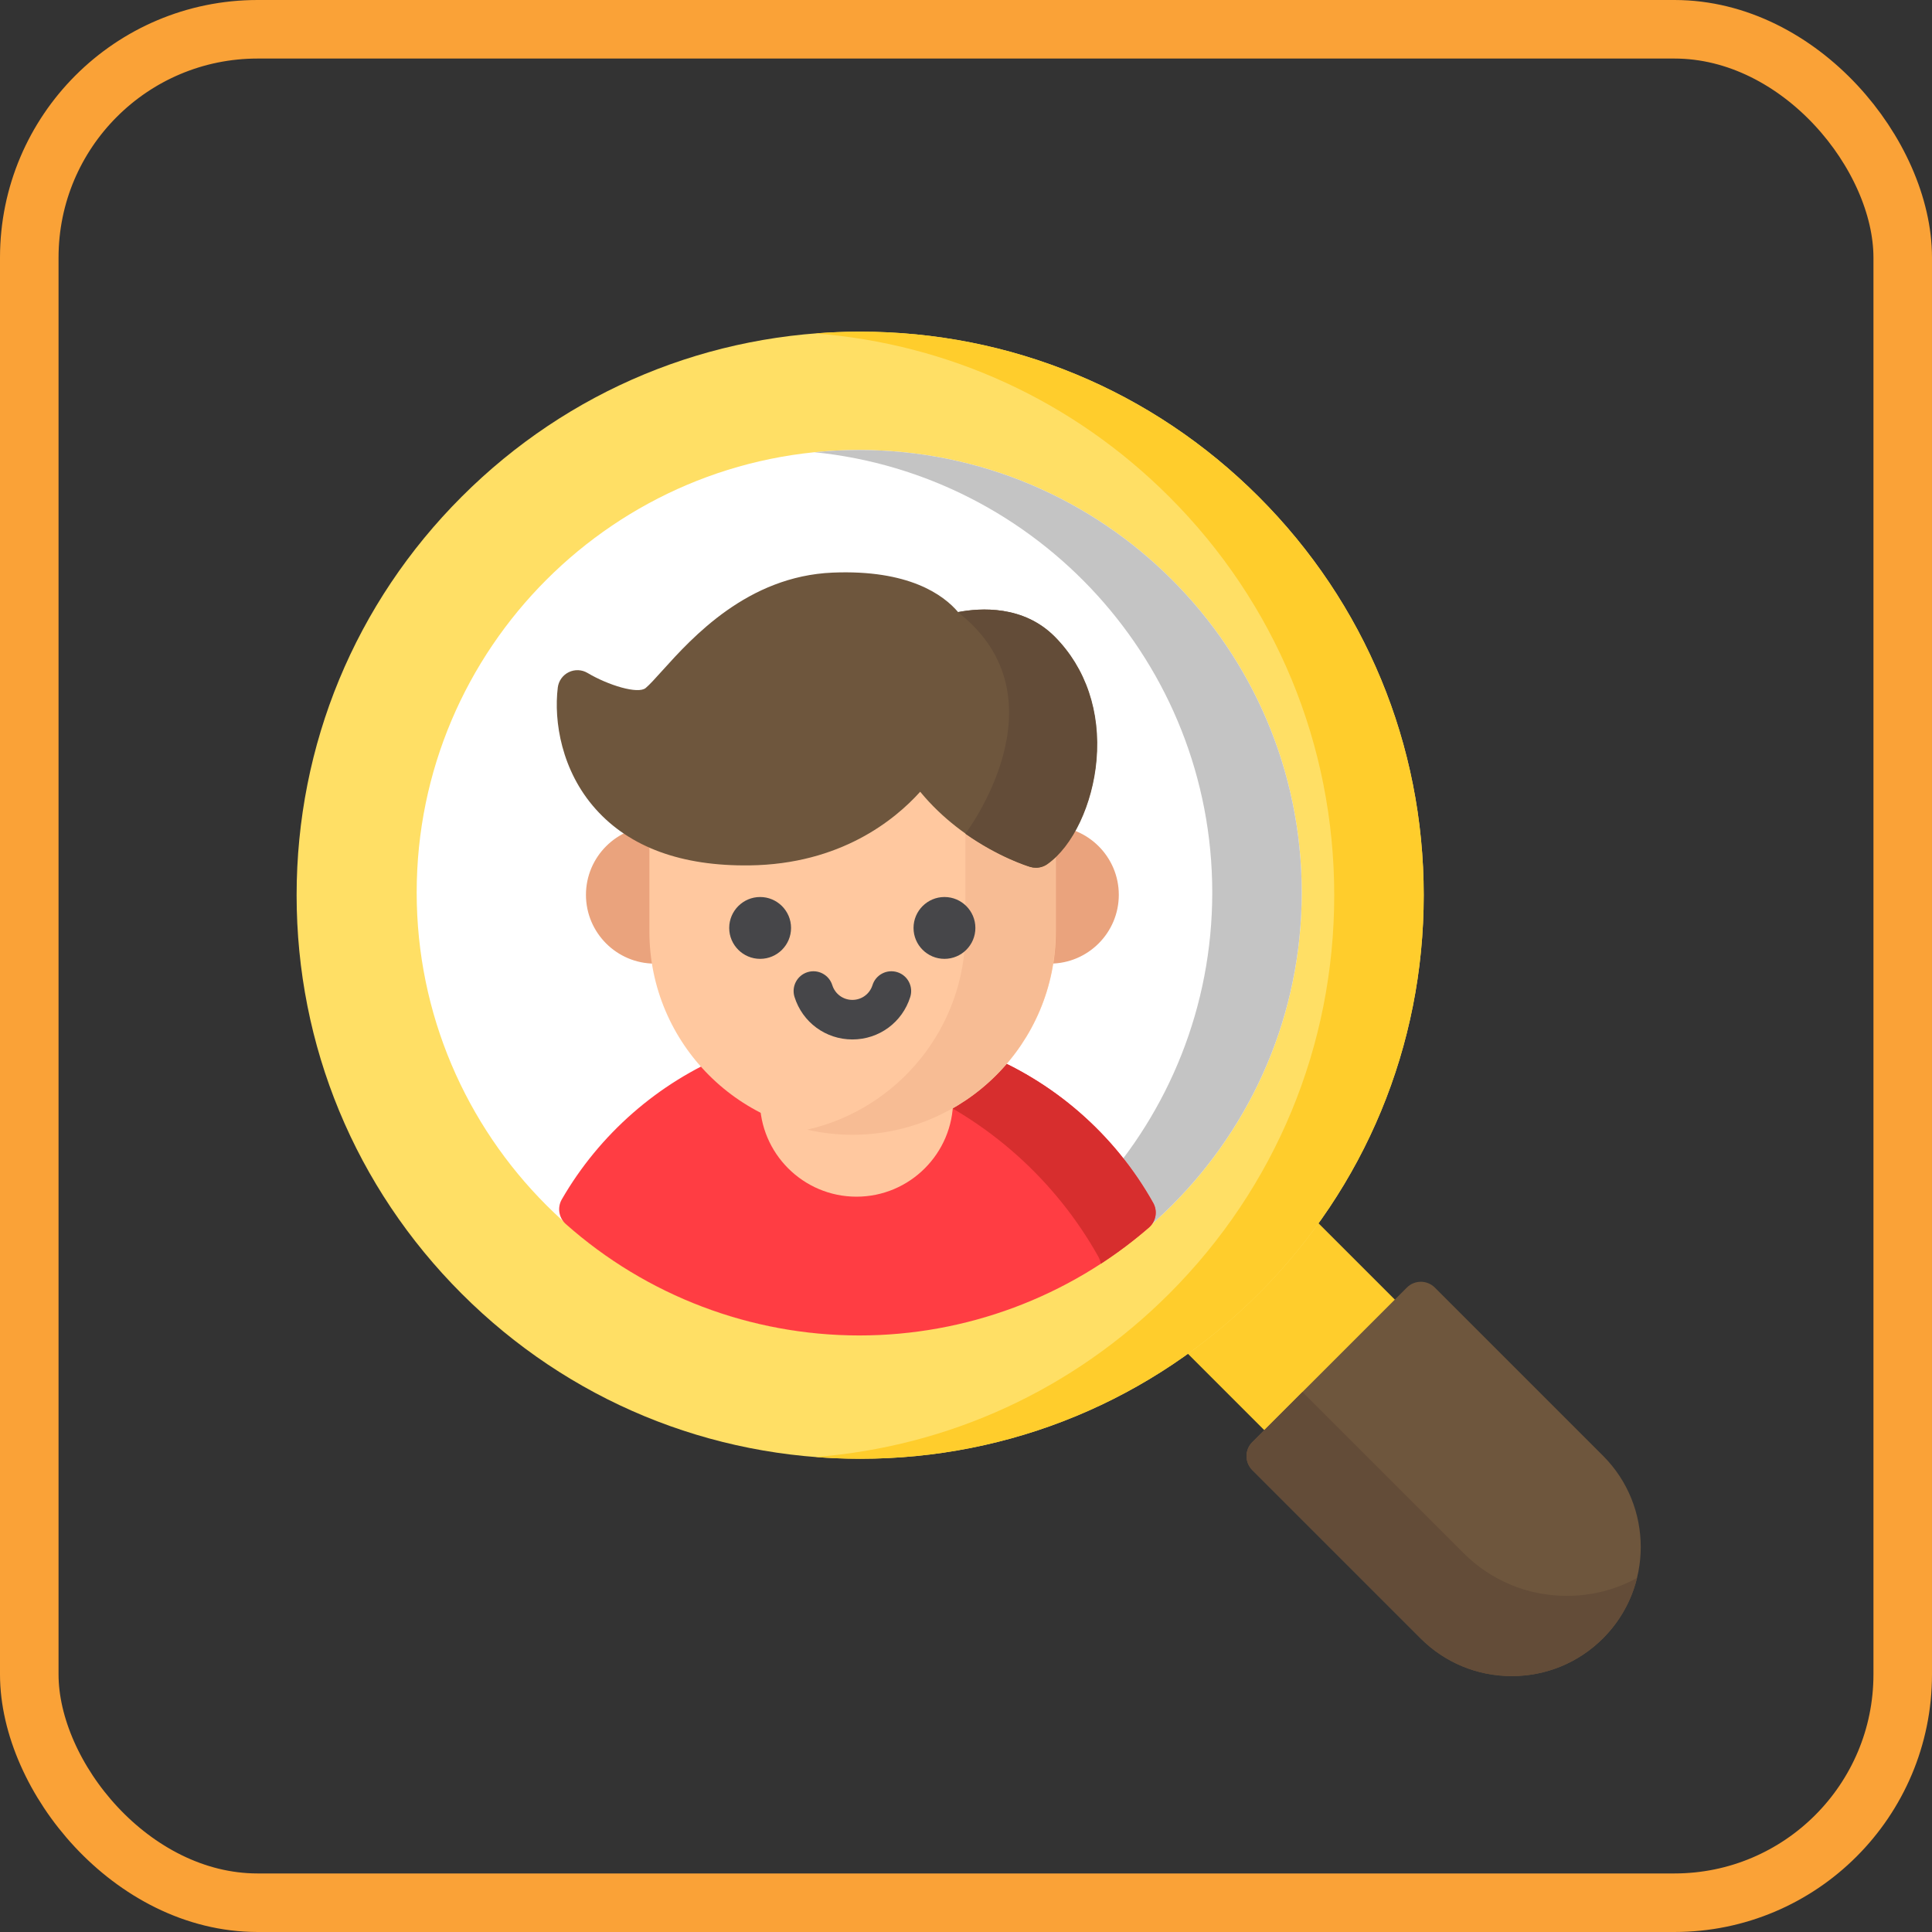 <svg width="165" height="165" viewBox="0 0 165 165" fill="none" xmlns="http://www.w3.org/2000/svg">
<rect x="0" y="0" width="165" height="165" fill="#333333" stroke="none"/>
<rect x="2.5" y="2.5" width="160" height="160" rx="19.5" stroke="#FAA237" stroke-width="5"/>
<g clip-path="url(#clip0_468_4059)">
<path d="M120.317 112.183L111.558 103.425C111.214 103.08 110.738 102.9 110.251 102.934C109.766 102.966 109.317 103.206 109.021 103.593C107.809 105.178 106.483 106.693 105.08 108.096C103.678 109.498 102.163 110.825 100.577 112.037C100.19 112.332 99.95 112.781 99.918 113.267C99.885 113.753 100.065 114.229 100.409 114.574L109.168 123.332C109.485 123.65 109.915 123.827 110.363 123.827C110.811 123.827 111.24 123.65 111.557 123.332L120.318 114.573C120.634 114.257 120.812 113.827 120.812 113.378C120.812 112.93 120.634 112.501 120.317 112.183Z" fill="#FFCD2C"/>
<path d="M107.494 42.422C98.404 33.332 86.317 28.325 73.461 28.325C60.606 28.325 48.519 33.332 39.429 42.422C30.338 51.512 25.332 63.599 25.332 76.454C25.332 89.311 30.338 101.397 39.429 110.487C48.519 119.578 60.606 124.584 73.461 124.584C86.317 124.584 98.404 119.578 107.494 110.487C116.585 101.397 121.591 89.311 121.591 76.454C121.591 63.599 116.585 51.512 107.494 42.422Z" fill="#FFDF65"/>
<path d="M73.379 38.43C52.539 38.43 35.586 55.383 35.586 76.223C35.586 97.062 52.539 114.016 73.379 114.016C94.218 114.016 111.172 97.062 111.172 76.223C111.172 55.383 94.218 38.43 73.379 38.43Z" fill="white"/>
<path d="M107.494 42.422C98.404 33.332 86.317 28.325 73.461 28.325C72.179 28.325 70.905 28.377 69.641 28.476C81.056 29.367 91.668 34.238 99.853 42.422C108.943 51.512 113.948 63.599 113.948 76.454C113.948 89.31 108.942 101.396 99.853 110.487C91.668 118.671 81.056 123.543 69.641 124.433C70.905 124.532 72.179 124.584 73.461 124.584C86.317 124.584 98.404 119.578 107.494 110.487C116.584 101.396 121.591 89.31 121.591 76.454C121.591 63.599 116.584 51.512 107.494 42.422Z" fill="#FFCD2C"/>
<path d="M73.38 38.43C72.09 38.43 70.816 38.495 69.559 38.621C88.61 40.544 103.531 56.673 103.531 76.223C103.531 95.772 88.61 111.902 69.559 113.824C70.816 113.951 72.09 114.016 73.38 114.016C94.219 114.016 111.173 97.062 111.173 76.223C111.173 55.383 94.219 38.43 73.38 38.43Z" fill="#C4C4C4"/>
<path d="M58.82 72.418C58.82 71.674 58.332 71.017 57.62 70.801C57.067 70.634 56.494 70.549 55.917 70.549C52.678 70.549 50.043 73.184 50.043 76.422C50.043 79.662 52.678 82.296 55.917 82.296C56.506 82.296 57.09 82.209 57.652 82.035C58.393 81.806 58.883 81.103 58.841 80.329C58.827 80.067 58.82 79.807 58.82 79.56V72.418Z" fill="#EAA37D"/>
<path d="M89.677 70.549C89.099 70.549 88.526 70.634 87.974 70.801C87.261 71.017 86.773 71.674 86.773 72.418V79.559C86.773 79.808 86.766 80.068 86.752 80.329C86.71 81.103 87.2 81.806 87.941 82.035C88.502 82.209 89.086 82.296 89.677 82.296C92.915 82.296 95.55 79.661 95.55 76.422C95.551 73.184 92.916 70.549 89.677 70.549Z" fill="#EAA37D"/>
<path d="M98.489 102.735C95.192 96.853 89.927 92.273 83.663 89.84C83.081 89.613 82.42 89.727 81.946 90.136C79.411 92.328 76.165 93.536 72.809 93.536C69.546 93.536 66.371 92.387 63.868 90.301C63.387 89.901 62.725 89.799 62.146 90.036C56.219 92.465 51.188 96.868 47.98 102.431C47.579 103.127 47.722 104.007 48.323 104.54C55.238 110.674 64.14 114.053 73.39 114.053C82.477 114.053 91.26 110.78 98.121 104.838C98.727 104.313 98.881 103.434 98.489 102.735Z" fill="#FF3D43"/>
<path d="M98.488 102.735C95.191 96.853 89.926 92.273 83.663 89.84C83.08 89.613 82.419 89.727 81.946 90.136C80.62 91.282 79.1 92.156 77.473 92.732C84.352 95.618 90.126 100.764 93.793 107.306C93.905 107.504 93.978 107.716 94.014 107.93C95.445 106.998 96.818 105.967 98.12 104.838C98.727 104.313 98.881 103.434 98.488 102.735Z" fill="#D72E2E"/>
<path d="M81.39 93.545C81.362 92.977 81.051 92.461 80.56 92.172C80.071 91.883 79.468 91.86 78.957 92.11C77.033 93.055 74.964 93.534 72.807 93.534C70.879 93.534 69.012 93.148 67.256 92.387C66.733 92.161 66.132 92.213 65.657 92.525C65.19 92.831 64.905 93.349 64.894 93.906V93.948C64.894 98.499 68.597 102.201 73.147 102.201C77.698 102.201 81.4 98.499 81.4 93.948C81.4 93.812 81.396 93.678 81.39 93.545Z" fill="#FFC89F"/>
<path d="M88.972 70.801C88.885 70.775 83.218 68.984 80.07 63.901C79.761 63.403 79.217 63.105 78.632 63.105C78.627 63.105 78.623 63.105 78.618 63.105C78.028 63.11 77.481 63.425 77.179 63.931C77.02 64.196 73.201 70.41 63.969 70.53C61.592 70.561 59.487 70.26 57.71 69.637C57.193 69.457 56.62 69.537 56.173 69.854C55.726 70.17 55.461 70.685 55.461 71.232V79.561C55.461 89.131 63.247 96.917 72.817 96.917C82.387 96.917 90.172 89.131 90.172 79.561V72.419C90.172 71.673 89.683 71.017 88.972 70.801Z" fill="#FFC89F"/>
<path d="M88.947 70.799C88.879 70.779 85.452 69.694 82.448 66.834V79.559C82.448 87.805 76.664 94.722 68.941 96.478C70.181 96.76 71.469 96.915 72.791 96.915C82.361 96.915 90.147 89.129 90.147 79.559V72.417C90.147 71.671 89.658 71.014 88.947 70.799Z" fill="#F7BC94"/>
<path d="M64.918 81.89C63.463 81.89 62.277 80.706 62.277 79.25C62.277 77.794 63.463 76.608 64.918 76.608C66.374 76.608 67.559 77.794 67.559 79.25C67.559 80.706 66.374 81.89 64.918 81.89Z" fill="#464649"/>
<path d="M80.661 81.89C79.204 81.89 78.019 80.706 78.019 79.25C78.019 77.794 79.204 76.608 80.661 76.608C82.117 76.608 83.301 77.794 83.301 79.25C83.301 80.706 82.117 81.89 80.661 81.89Z" fill="#464649"/>
<path d="M72.797 88.773C70.522 88.773 68.535 87.315 67.855 85.144C67.576 84.254 68.072 83.305 68.962 83.027C69.853 82.748 70.801 83.244 71.08 84.134C71.316 84.888 72.006 85.395 72.797 85.395C73.588 85.395 74.278 84.888 74.514 84.134C74.793 83.244 75.742 82.748 76.632 83.027C77.523 83.305 78.018 84.254 77.739 85.144C77.059 87.316 75.073 88.773 72.797 88.773Z" fill="#464649"/>
<path d="M90.098 54.384C87.42 51.678 83.754 51.908 81.829 52.278C80.565 50.791 77.597 48.634 71.115 48.903C63.843 49.206 59.112 54.451 56.57 57.268C55.986 57.917 55.48 58.477 55.145 58.757C54.489 59.307 51.938 58.52 50.182 57.475C49.692 57.181 49.086 57.156 48.573 57.407C48.059 57.658 47.707 58.152 47.637 58.718C47.283 61.596 47.95 65.837 50.882 69.108C53.802 72.367 58.213 73.981 64.014 73.907C71.78 73.806 76.412 70.034 78.588 67.618C82.464 72.329 87.749 73.96 87.999 74.036C88.159 74.083 88.322 74.107 88.485 74.107C88.831 74.107 89.172 74.001 89.461 73.796C91.638 72.255 93.32 68.688 93.65 64.918C94.009 60.8 92.748 57.059 90.098 54.384Z" fill="#6E563D"/>
<path d="M82.446 71.202C85.269 73.201 87.8 73.983 87.971 74.034C88.13 74.082 88.294 74.106 88.456 74.106C88.802 74.106 89.144 73.999 89.433 73.794C91.609 72.254 93.292 68.686 93.621 64.917C93.981 60.798 92.719 57.056 90.07 54.382C87.391 51.676 83.725 51.907 81.801 52.276C91.256 59.638 82.449 71.199 82.446 71.202Z" fill="#634C38"/>
<path d="M136.904 124.327L122.54 109.963C121.879 109.303 120.809 109.303 120.15 109.963L106.952 123.16C106.292 123.82 106.292 124.89 106.952 125.549L121.317 139.914C123.398 141.996 126.166 143.142 129.111 143.142C132.054 143.142 134.822 141.996 136.904 139.914C141.2 135.617 141.2 128.624 136.904 124.327Z" fill="#6E563D"/>
<path d="M133.817 136.293C130.481 136.293 127.344 134.994 124.985 132.634L111.234 118.883L106.952 123.164C106.292 123.824 106.292 124.894 106.952 125.554L121.317 139.919C123.398 142 126.165 143.147 129.11 143.147C132.054 143.147 134.822 142 136.904 139.919C138.376 138.446 139.344 136.656 139.808 134.767C137.992 135.762 135.945 136.293 133.817 136.293Z" fill="#634C38"/>
</g>
<defs>
<clipPath id="clip0_468_4059">
<rect width="114.821" height="114.821" fill="white" transform="translate(25.328 28.328)"/>
</clipPath>
</defs>
</svg>
